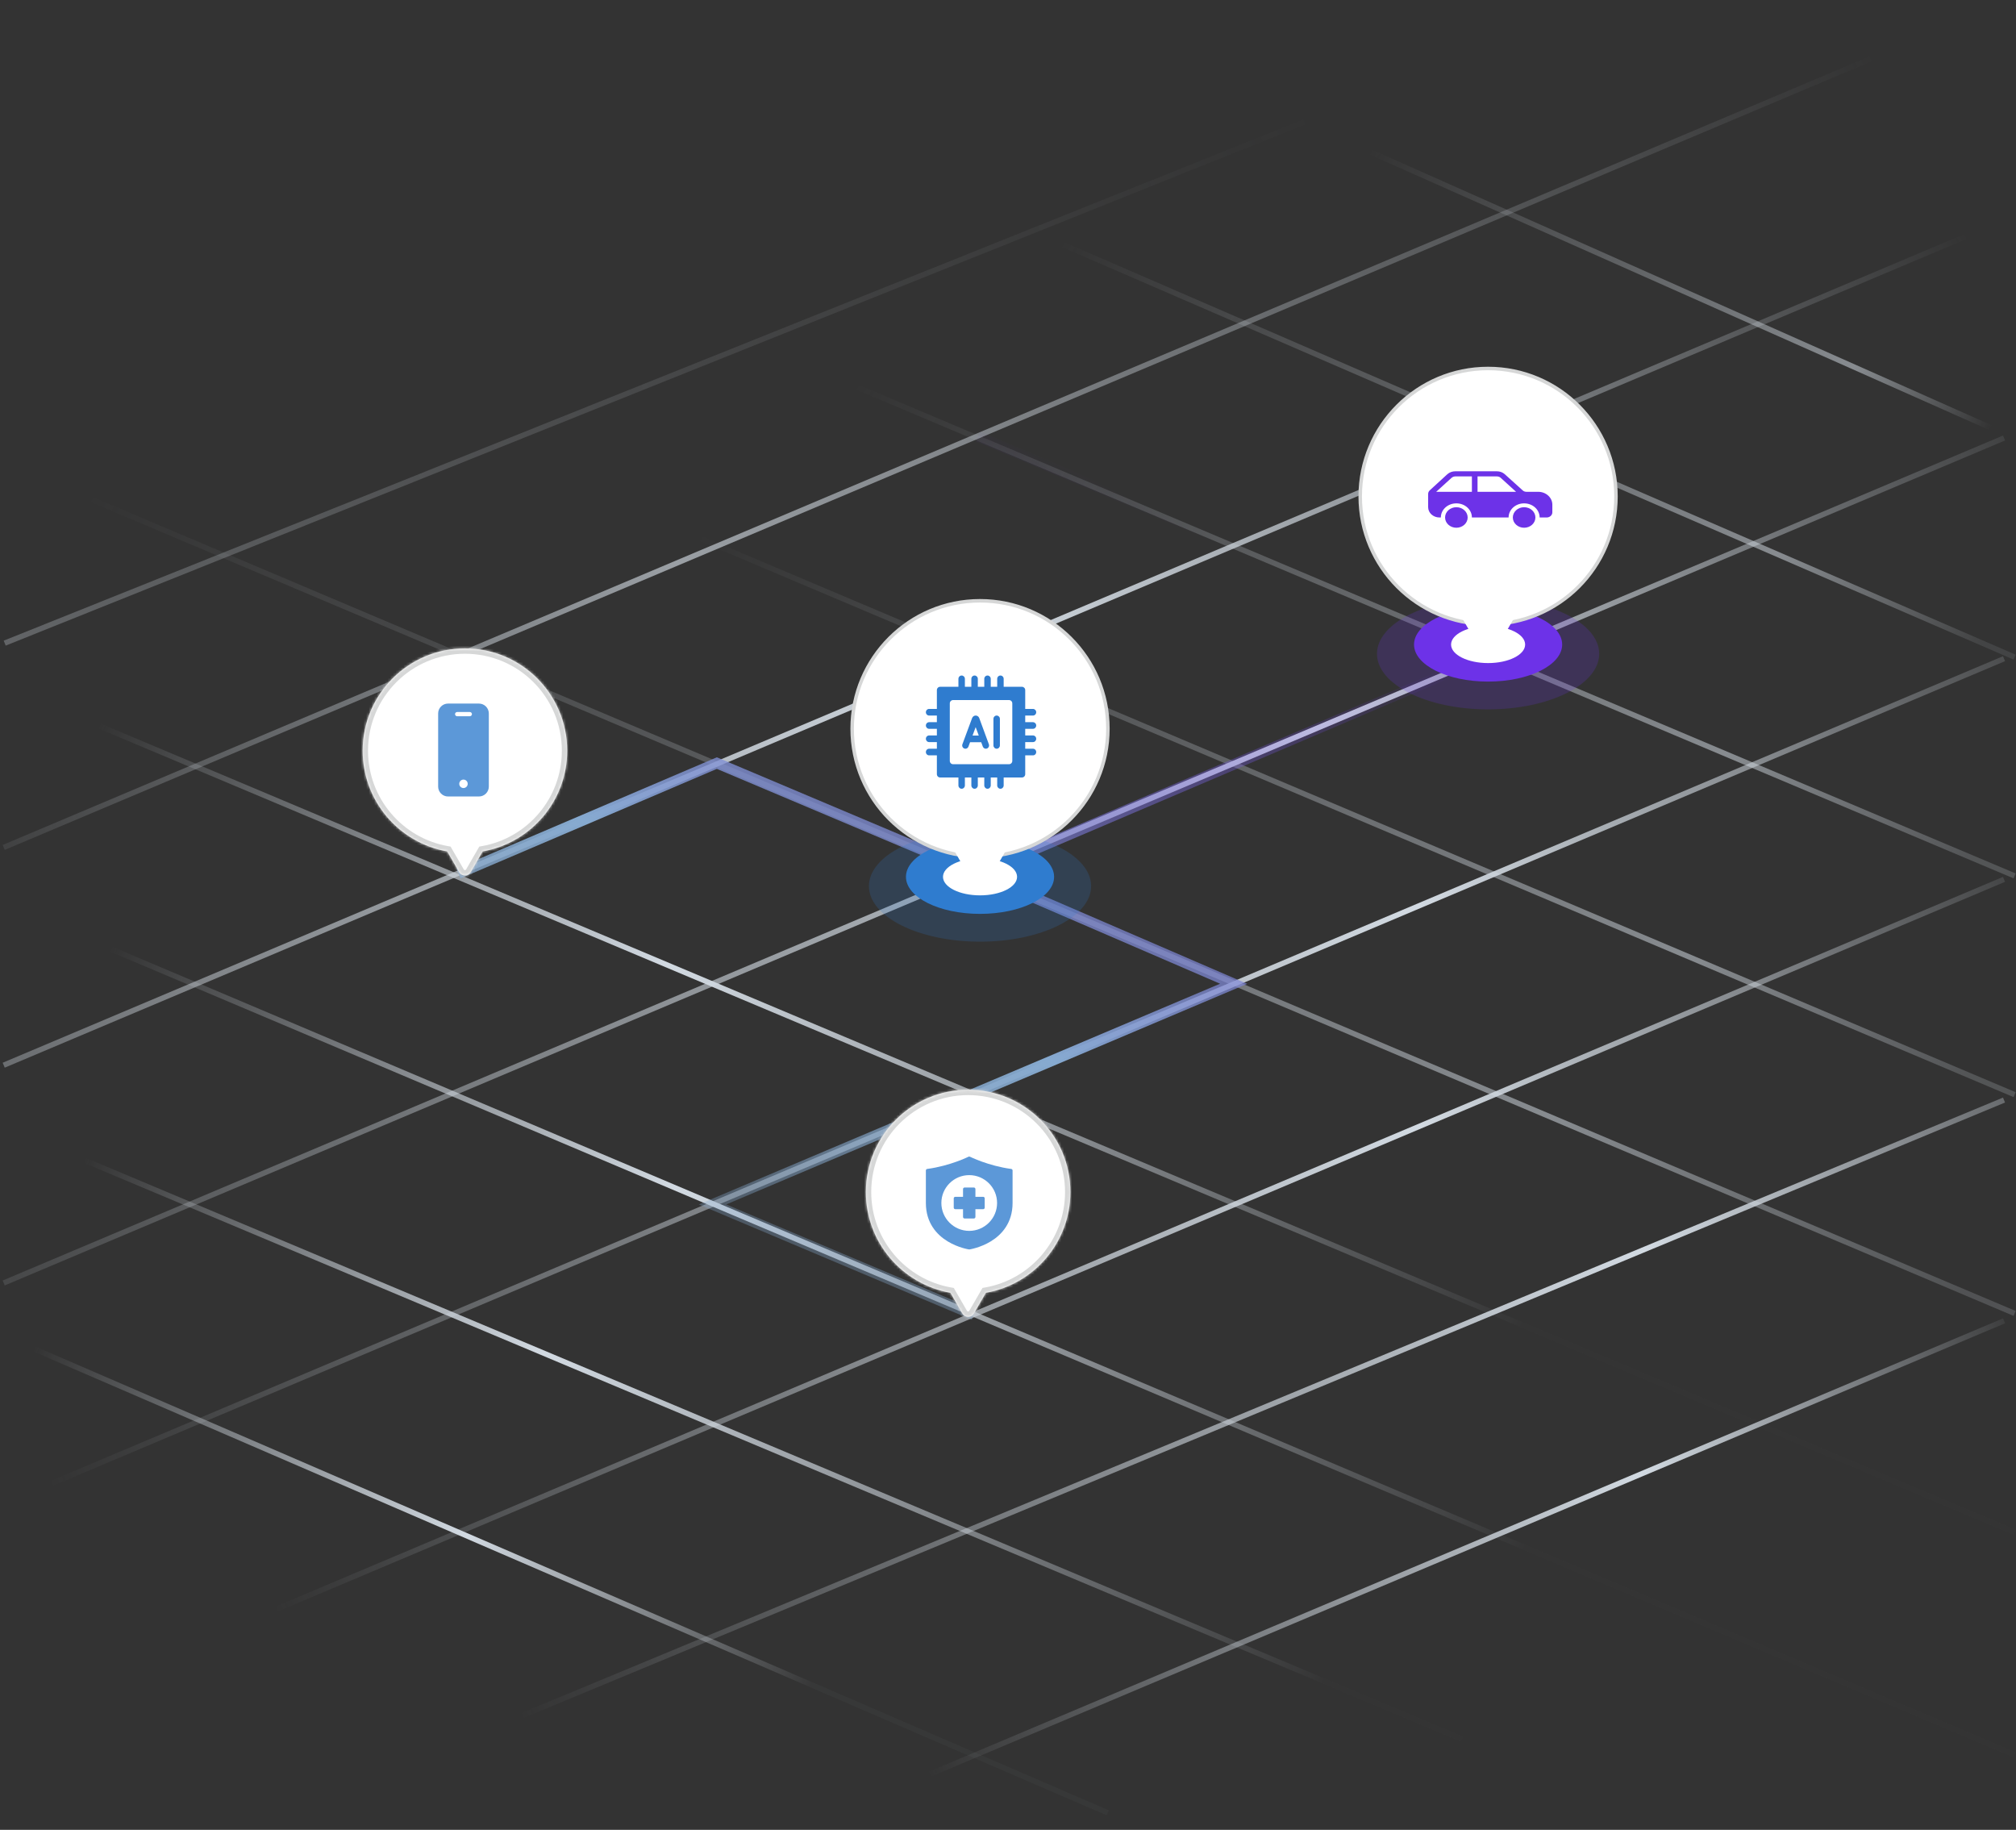 <?xml version="1.0" encoding="UTF-8"?> <svg xmlns="http://www.w3.org/2000/svg" width="757" height="687" viewBox="0 0 757 687" fill="none"><rect x="0" y="0" width="757" height="687" fill="#333333" stroke="none"/><line x1="752.503" y1="164.445" x2="1.39" y2="481.678" stroke="url(#paint0_linear_1319_23456)" stroke-width="2"></line><line x1="752.503" y1="247.296" x2="1.39" y2="564.53" stroke="url(#paint1_linear_1319_23456)" stroke-width="2"></line><line x1="752.503" y1="330.146" x2="1.39" y2="647.38" stroke="url(#paint2_linear_1319_23456)" stroke-width="2"></line><line x1="752.498" y1="413.002" x2="174.87" y2="652.917" stroke="url(#paint3_linear_1319_23456)" stroke-width="2"></line><path d="M752.523 495.883L305.585 684.476" stroke="url(#paint4_linear_1319_23456)" stroke-width="2"></path><line x1="752.503" y1="82.683" x2="1.39" y2="399.917" stroke="url(#paint5_linear_1319_23456)" stroke-width="2"></line><line x1="752.503" y1="0.921" x2="1.39" y2="318.155" stroke="url(#paint6_linear_1319_23456)" stroke-width="2"></line><line opacity="0.3" x1="601.157" y1="1.106" x2="1.765" y2="241.456" stroke="url(#paint7_linear_1319_23456)" stroke-width="2"></line><line x1="756.482" y1="575.244" x2="1.005" y2="257.275" stroke="url(#paint8_linear_1319_23456)" stroke-width="2"></line><line x1="756.478" y1="658.814" x2="5.59" y2="341.047" stroke="url(#paint9_linear_1319_23456)" stroke-width="2"></line><line x1="548.966" y1="652.914" x2="5.593" y2="424.618" stroke="url(#paint10_linear_1319_23456)" stroke-width="2"></line><path d="M415.944 680.6L8.62 504.618" stroke="url(#paint11_linear_1319_23456)" stroke-width="2"></path><line x1="756.478" y1="493.11" x2="5.59" y2="175.344" stroke="url(#paint12_linear_1319_23456)" stroke-width="2"></line><line x1="756.478" y1="410.98" x2="5.59" y2="93.213" stroke="url(#paint13_linear_1319_23456)" stroke-width="2"></line><line x1="756.479" y1="328.851" x2="94.968" y2="49.567" stroke="url(#paint14_linear_1319_23456)" stroke-width="2"></line><line x1="756.47" y1="246.714" x2="212.662" y2="10.987" stroke="url(#paint15_linear_1319_23456)" stroke-width="2"></line><line x1="756.462" y1="164.58" x2="388.712" y2="1.093" stroke="url(#paint16_linear_1319_23456)" stroke-width="2"></line><path d="M367.29 163.853L560.247 245.615L367.29 327.921M367.29 327.921L269.177 286.495L172.153 327.921M367.29 327.921L463.223 369.347L267.542 452.198L365.655 493.624" stroke="url(#paint17_linear_1319_23456)" stroke-width="4"></path><ellipse opacity="0.2" cx="558.774" cy="245.468" rx="41.72" ry="20.86" fill="#6D32E8"></ellipse><ellipse cx="558.776" cy="241.989" rx="27.814" ry="13.907" fill="#6D32E8"></ellipse><ellipse cx="558.777" cy="241.991" rx="13.907" ry="6.953" fill="white"></ellipse><circle cx="558.775" cy="186.363" r="48.018" fill="white" stroke="#D6D7D7" stroke-width="1.311"></circle><path d="M559.91 246.977C559.406 247.851 558.144 247.851 557.639 246.977L547.867 230.05C547.362 229.176 547.993 228.083 549.002 228.083L568.548 228.083C569.557 228.083 570.188 229.176 569.683 230.05L559.91 246.977Z" fill="white"></path><ellipse opacity="0.2" cx="367.998" cy="332.679" rx="41.72" ry="20.86" fill="#2F7CCF"></ellipse><ellipse cx="367.997" cy="329.2" rx="27.814" ry="13.907" fill="#2F7CCF"></ellipse><ellipse cx="367.998" cy="329.201" rx="13.907" ry="6.953" fill="white"></ellipse><circle cx="367.997" cy="273.574" r="48.018" fill="white" stroke="#D6D7D7" stroke-width="1.311"></circle><path d="M369.132 334.188C368.627 335.062 367.366 335.062 366.861 334.188L357.088 317.261C356.584 316.387 357.215 315.294 358.224 315.294L377.769 315.294C378.779 315.294 379.409 316.387 378.905 317.261L369.132 334.188Z" fill="white"></path><mask id="path-29-inside-1_1319_23456" fill="white"><path fill-rule="evenodd" clip-rule="evenodd" d="M370.197 485.361C388.228 482.204 401.931 466.47 401.931 447.536C401.931 426.328 384.738 409.135 363.529 409.135C342.321 409.135 325.128 426.328 325.128 447.536C325.128 466.471 338.832 482.205 356.863 485.361L361.351 493.135C362.32 494.812 364.741 494.812 365.709 493.135L370.197 485.361Z"></path></mask><path fill-rule="evenodd" clip-rule="evenodd" d="M370.197 485.361C388.228 482.204 401.931 466.47 401.931 447.536C401.931 426.328 384.738 409.135 363.529 409.135C342.321 409.135 325.128 426.328 325.128 447.536C325.128 466.471 338.832 482.205 356.863 485.361L361.351 493.135C362.32 494.812 364.741 494.812 365.709 493.135L370.197 485.361Z" fill="white"></path><path d="M370.197 485.361L369.85 483.378L368.924 483.54L368.454 484.354L370.197 485.361ZM356.863 485.361L358.606 484.355L358.136 483.54L357.21 483.378L356.863 485.361ZM361.351 493.135L359.608 494.141L361.351 493.135ZM365.709 493.135L363.966 492.128V492.128L365.709 493.135ZM399.918 447.536C399.918 465.476 386.934 480.387 369.85 483.378L370.545 487.344C389.521 484.021 403.944 467.465 403.944 447.536H399.918ZM363.529 411.148C383.626 411.148 399.918 427.439 399.918 447.536H403.944C403.944 425.216 385.85 407.122 363.529 407.122V411.148ZM327.141 447.536C327.141 427.439 343.433 411.148 363.529 411.148V407.122C341.209 407.122 323.115 425.216 323.115 447.536H327.141ZM357.21 483.378C340.126 480.388 327.141 465.477 327.141 447.536H323.115C323.115 467.466 337.539 484.022 356.516 487.344L357.21 483.378ZM363.094 492.128L358.606 484.355L355.12 486.368L359.608 494.141L363.094 492.128ZM363.966 492.128C363.772 492.464 363.288 492.464 363.094 492.128L359.608 494.141C361.351 497.16 365.709 497.16 367.452 494.141L363.966 492.128ZM368.454 484.354L363.966 492.128L367.452 494.141L371.941 486.367L368.454 484.354Z" fill="#D6D7D7" mask="url(#path-29-inside-1_1319_23456)"></path><mask id="path-31-inside-2_1319_23456" fill="white"><path fill-rule="evenodd" clip-rule="evenodd" d="M181.249 319.658C199.279 316.501 212.982 300.767 212.982 281.833C212.982 260.625 195.789 243.432 174.58 243.432C153.372 243.432 136.179 260.625 136.179 281.833C136.179 300.768 149.883 316.502 167.914 319.658L172.402 327.432C173.371 329.109 175.792 329.109 176.76 327.432L181.249 319.658Z"></path></mask><path fill-rule="evenodd" clip-rule="evenodd" d="M181.249 319.658C199.279 316.501 212.982 300.767 212.982 281.833C212.982 260.625 195.789 243.432 174.58 243.432C153.372 243.432 136.179 260.625 136.179 281.833C136.179 300.768 149.883 316.502 167.914 319.658L172.402 327.432C173.371 329.109 175.792 329.109 176.76 327.432L181.249 319.658Z" fill="white"></path><path d="M181.249 319.658L180.901 317.675L179.975 317.837L179.505 318.651L181.249 319.658ZM167.914 319.658L169.657 318.652L169.187 317.837L168.261 317.675L167.914 319.658ZM172.402 327.432L170.659 328.438L172.402 327.432ZM176.76 327.432L175.017 326.425V326.425L176.76 327.432ZM210.969 281.833C210.969 299.773 197.985 314.684 180.901 317.675L181.596 321.64C200.572 318.318 214.994 301.762 214.994 281.833H210.969ZM174.58 245.445C194.677 245.445 210.969 261.736 210.969 281.833H214.994C214.994 259.513 196.9 241.419 174.58 241.419V245.445ZM138.192 281.833C138.192 261.736 154.483 245.445 174.58 245.445V241.419C152.26 241.419 134.166 259.513 134.166 281.833H138.192ZM168.261 317.675C151.177 314.685 138.192 299.773 138.192 281.833H134.166C134.166 301.763 148.589 318.319 167.567 321.641L168.261 317.675ZM174.145 326.425L169.657 318.652L166.171 320.664L170.659 328.438L174.145 326.425ZM175.017 326.425C174.823 326.761 174.339 326.761 174.145 326.425L170.659 328.438C172.402 331.457 176.76 331.457 178.504 328.438L175.017 326.425ZM179.505 318.651L175.017 326.425L178.504 328.438L182.992 320.664L179.505 318.651Z" fill="#D6D7D7" mask="url(#path-31-inside-2_1319_23456)"></path><path d="M374.448 260.341H376.875V254.861C376.875 254.173 376.332 253.615 375.662 253.615C374.991 253.615 374.448 254.173 374.448 254.861V260.341Z" fill="#2F7CCF"></path><path d="M369.593 260.341H372.021V254.861C372.021 254.173 371.477 253.615 370.807 253.615C370.137 253.615 369.593 254.173 369.593 254.861V260.341Z" fill="#2F7CCF"></path><path d="M364.739 260.341H367.166V254.861C367.166 254.173 366.623 253.615 365.953 253.615C365.282 253.615 364.739 254.173 364.739 254.861V260.341Z" fill="#2F7CCF"></path><path d="M359.884 260.341H362.312V254.861C362.312 254.173 361.768 253.615 361.098 253.615C360.428 253.615 359.884 254.173 359.884 254.861V260.341Z" fill="#2F7CCF"></path><path d="M375.662 296.131C376.332 296.131 376.875 295.573 376.875 294.886V289.405H374.448V294.886C374.448 295.573 374.991 296.131 375.662 296.131Z" fill="#2F7CCF"></path><path d="M370.807 296.131C371.477 296.131 372.021 295.573 372.021 294.886V289.405H369.593V294.886C369.593 295.573 370.137 296.131 370.807 296.131Z" fill="#2F7CCF"></path><path d="M365.953 296.131C366.623 296.131 367.166 295.573 367.166 294.886V289.405H364.739V294.886C364.739 295.573 365.282 296.131 365.953 296.131Z" fill="#2F7CCF"></path><path d="M361.098 296.131C361.768 296.131 362.312 295.573 362.312 294.886V289.405H359.884V294.886C359.884 295.573 360.428 296.131 361.098 296.131Z" fill="#2F7CCF"></path><path d="M348.881 268.645H354.221V266.154H348.881C348.21 266.154 347.667 266.712 347.667 267.4C347.667 268.088 348.21 268.645 348.881 268.645Z" fill="#2F7CCF"></path><path d="M348.881 273.628H354.221V271.136H348.881C348.21 271.136 347.667 271.694 347.667 272.382C347.667 273.07 348.21 273.628 348.881 273.628Z" fill="#2F7CCF"></path><path d="M348.881 278.61H354.221V276.119H348.881C348.21 276.119 347.667 276.676 347.667 277.364C347.667 278.052 348.21 278.61 348.881 278.61Z" fill="#2F7CCF"></path><path d="M348.881 283.592H354.221V281.101H348.881C348.21 281.101 347.667 281.659 347.667 282.347C347.667 283.035 348.21 283.592 348.881 283.592Z" fill="#2F7CCF"></path><path d="M382.539 268.645H387.879C388.549 268.645 389.093 268.088 389.093 267.4C389.093 266.712 388.549 266.154 387.879 266.154H382.539V268.645Z" fill="#2F7CCF"></path><path d="M382.539 273.628H387.879C388.549 273.628 389.093 273.07 389.093 272.382C389.093 271.694 388.549 271.136 387.879 271.136H382.539V273.628Z" fill="#2F7CCF"></path><path d="M382.539 278.61H387.879C388.549 278.61 389.093 278.052 389.093 277.364C389.093 276.676 388.549 276.119 387.879 276.119H382.539V278.61Z" fill="#2F7CCF"></path><path d="M382.539 283.592H387.879C388.549 283.592 389.093 283.035 389.093 282.347C389.093 281.659 388.549 281.101 387.879 281.101H382.539V283.592Z" fill="#2F7CCF"></path><path fill-rule="evenodd" clip-rule="evenodd" d="M383.753 257.85H353.007C352.337 257.85 351.793 258.408 351.793 259.096V290.651C351.793 291.338 352.337 291.896 353.007 291.896H383.753C384.423 291.896 384.966 291.338 384.966 290.651V259.096C384.966 258.408 384.423 257.85 383.753 257.85ZM378.898 262.833H357.862C357.191 262.833 356.648 263.39 356.648 264.078V285.668C356.648 286.356 357.191 286.914 357.862 286.914H378.898C379.568 286.914 380.112 286.356 380.112 285.668V264.078C380.112 263.39 379.568 262.833 378.898 262.833Z" fill="#2F7CCF"></path><path fill-rule="evenodd" clip-rule="evenodd" d="M367.689 269.557C367.694 269.568 367.698 269.58 367.702 269.591L371.315 279.416C371.552 280.059 371.235 280.778 370.608 281.021C370.467 281.076 370.322 281.101 370.18 281.101C369.689 281.101 369.228 280.794 369.044 280.295L368.441 278.654H364.258L363.648 280.299C363.41 280.942 362.708 281.264 362.082 281.019C361.456 280.775 361.141 280.055 361.38 279.412L365.026 269.588C365.029 269.578 365.033 269.569 365.036 269.56C365.258 269.005 365.778 268.646 366.362 268.645H366.363C366.947 268.645 367.467 269.003 367.689 269.557ZM366.359 272.994L365.183 276.163H367.525L366.359 272.994Z" fill="#2F7CCF"></path><path d="M373.032 269.891C373.032 269.203 373.576 268.645 374.246 268.645C374.916 268.645 375.459 269.203 375.459 269.891V279.855C375.459 280.543 374.916 281.101 374.246 281.101C373.576 281.101 373.032 280.543 373.032 279.855V269.891Z" fill="#2F7CCF"></path><path d="M363.918 434.209C363.835 434.214 363.752 434.235 363.678 434.274C363.678 434.274 356.774 437.718 348.164 438.866C347.875 438.906 347.66 439.154 347.662 439.446V451.65C347.662 459.126 351.755 463.561 355.791 466.027C359.826 468.493 363.854 469.087 363.854 469.087C363.911 469.096 363.969 469.096 364.026 469.087C364.026 469.087 368.054 468.493 372.089 466.027C376.125 463.561 380.218 459.126 380.218 451.65V439.446C380.22 439.154 380.005 438.906 379.716 438.866C371.107 437.718 364.202 434.274 364.202 434.274C364.115 434.229 364.017 434.206 363.918 434.209ZM363.94 441.188C369.712 441.188 374.402 445.877 374.402 451.65C374.402 457.422 369.712 462.118 363.94 462.118C358.168 462.118 353.478 457.422 353.478 451.65C353.478 445.877 358.168 441.188 363.94 441.188ZM361.613 446.419V449.329H358.709C358.388 449.328 358.127 449.587 358.125 449.908V453.397C358.126 453.718 358.388 453.978 358.709 453.976H361.613V456.887C361.615 457.208 361.877 457.468 362.198 457.466H365.682C366.003 457.467 366.264 457.208 366.265 456.887V453.976H369.171C369.492 453.978 369.753 453.718 369.755 453.397V449.908C369.754 449.587 369.492 449.328 369.171 449.329H366.265V446.419C366.264 446.098 366.003 445.839 365.682 445.84H362.168C361.84 445.869 361.613 446.12 361.613 446.419Z" fill="#5C98D8"></path><path d="M179.84 264.146H168.233C166.184 264.149 164.524 265.809 164.522 267.857V295.321C164.524 297.369 166.184 299.029 168.233 299.031H179.84C181.888 299.029 183.548 297.369 183.551 295.321V267.857C183.548 265.809 181.888 264.149 179.84 264.146ZM174.037 295.86C173.161 295.86 172.451 295.15 172.451 294.274C172.451 293.399 173.161 292.689 174.037 292.689C174.912 292.689 175.622 293.399 175.622 294.274C175.622 295.15 174.912 295.86 174.037 295.86ZM176.415 268.904H171.658C171.22 268.904 170.865 268.548 170.865 268.111C170.865 267.673 171.22 267.318 171.658 267.318H176.415C176.853 267.318 177.208 267.673 177.208 268.111C177.208 268.548 176.853 268.904 176.415 268.904Z" fill="#5C98D8"></path><path fill-rule="evenodd" clip-rule="evenodd" d="M551.101 194.281C551.101 196.41 549.203 198.136 546.862 198.136C544.52 198.136 542.622 196.41 542.622 194.281C542.622 192.152 544.52 190.426 546.862 190.426C549.203 190.426 551.101 192.152 551.101 194.281Z" fill="#6D32E8"></path><path fill-rule="evenodd" clip-rule="evenodd" d="M576.539 194.281C576.539 196.41 574.641 198.136 572.299 198.136C569.958 198.136 568.06 196.41 568.06 194.281C568.06 192.152 569.958 190.426 572.299 190.426C574.641 190.426 576.539 192.152 576.539 194.281Z" fill="#6D32E8"></path><path fill-rule="evenodd" clip-rule="evenodd" d="M554.811 184.644V178.861H562.071C562.654 178.861 563.184 179.054 563.555 179.439L569.279 184.644L554.811 184.644ZM552.691 184.644H539.283L545.007 179.439C545.431 179.054 545.961 178.861 546.491 178.861H552.691V184.644ZM577.599 184.644H573.2C572.617 184.644 572.087 184.452 571.716 184.066L565.039 178.042C564.244 177.319 563.184 176.934 562.018 176.934H546.491C545.378 176.934 544.265 177.319 543.47 178.042L536.899 184.066C536.475 184.451 536.263 184.933 536.263 185.463V190.427C536.263 192.547 538.171 194.282 540.502 194.282H541.032C541.032 191.343 543.629 188.981 546.862 188.981C550.094 188.981 552.691 191.343 552.691 194.282H566.47C566.47 191.343 569.067 188.981 572.299 188.981C575.532 188.981 578.129 191.343 578.129 194.282H580.778C581.944 194.282 582.898 193.415 582.898 192.355V189.463C582.898 186.813 580.513 184.644 577.599 184.644Z" fill="#6D32E8"></path><defs><linearGradient id="paint0_linear_1319_23456" x1="977.331" y1="-2.443" x2="-137.614" y2="522.894" gradientUnits="userSpaceOnUse"><stop offset="0.2" stop-color="#D2DAE2" stop-opacity="0"></stop><stop offset="0.451" stop-color="#D2DAE2"></stop><stop offset="0.944" stop-color="#D2DAE2" stop-opacity="0"></stop></linearGradient><linearGradient id="paint1_linear_1319_23456" x1="977.332" y1="80.411" x2="-59.909" y2="536.825" gradientUnits="userSpaceOnUse"><stop offset="0.2" stop-color="#D2DAE2" stop-opacity="0"></stop><stop offset="0.451" stop-color="#D2DAE2"></stop><stop offset="0.944" stop-color="#D2DAE2" stop-opacity="0"></stop></linearGradient><linearGradient id="paint2_linear_1319_23456" x1="977.332" y1="163.26" x2="-59.909" y2="619.674" gradientUnits="userSpaceOnUse"><stop offset="0.212" stop-color="#D2DAE2" stop-opacity="0"></stop><stop offset="0.451" stop-color="#D2DAE2"></stop><stop offset="0.863" stop-color="#D2DAE2" stop-opacity="0"></stop></linearGradient><linearGradient id="paint3_linear_1319_23456" x1="973.507" y1="242.242" x2="130.712" y2="627.897" gradientUnits="userSpaceOnUse"><stop offset="0.212" stop-color="#D2DAE2" stop-opacity="0"></stop><stop offset="0.451" stop-color="#D2DAE2"></stop><stop offset="0.944" stop-color="#D2DAE2" stop-opacity="0"></stop></linearGradient><linearGradient id="paint4_linear_1319_23456" x1="918.49" y1="381.716" x2="216.356" y2="689.07" gradientUnits="userSpaceOnUse"><stop offset="0.243" stop-color="#D2DAE2" stop-opacity="0"></stop><stop offset="0.451" stop-color="#D2DAE2"></stop><stop offset="0.83" stop-color="#D2DAE2" stop-opacity="0"></stop></linearGradient><linearGradient id="paint5_linear_1319_23456" x1="-19.607" y1="370.545" x2="714.98" y2="36.037" gradientUnits="userSpaceOnUse"><stop stop-color="#D2DAE2" stop-opacity="0.34"></stop><stop offset="0.5" stop-color="#D2DAE2"></stop><stop offset="1" stop-color="#D2DAE2" stop-opacity="0"></stop></linearGradient><linearGradient id="paint6_linear_1319_23456" x1="-253.037" y1="408.715" x2="690.397" y2="-9.098" gradientUnits="userSpaceOnUse"><stop offset="0.22" stop-color="#D2DAE2" stop-opacity="0"></stop><stop offset="0.527" stop-color="#D2DAE2" stop-opacity="0.65"></stop><stop offset="1" stop-color="#D2DAE2" stop-opacity="0"></stop></linearGradient><linearGradient id="paint7_linear_1319_23456" x1="-7.421" y1="234.903" x2="490.307" y2="33.066" gradientUnits="userSpaceOnUse"><stop stop-color="#D2DAE2"></stop><stop offset="0.564" stop-color="#D2DAE2" stop-opacity="0.34"></stop><stop offset="1" stop-color="#D2DAE2" stop-opacity="0"></stop></linearGradient><linearGradient id="paint8_linear_1319_23456" x1="38.513" y1="269.258" x2="630.526" y2="542.15" gradientUnits="userSpaceOnUse"><stop stop-color="#D2DAE2" stop-opacity="0"></stop><stop offset="0.355" stop-color="#D2DAE2"></stop><stop offset="0.889" stop-color="#D2DAE2" stop-opacity="0.01"></stop></linearGradient><linearGradient id="paint9_linear_1319_23456" x1="42.884" y1="353.023" x2="631.307" y2="625.53" gradientUnits="userSpaceOnUse"><stop stop-color="#D2DAE2" stop-opacity="0"></stop><stop offset="0.355" stop-color="#D2DAE2"></stop><stop offset="0.889" stop-color="#D2DAE2" stop-opacity="0.01"></stop></linearGradient><linearGradient id="paint10_linear_1319_23456" x1="32.949" y1="432.314" x2="519.53" y2="633.303" gradientUnits="userSpaceOnUse"><stop stop-color="#D2DAE2" stop-opacity="0"></stop><stop offset="0.355" stop-color="#D2DAE2"></stop><stop offset="0.959" stop-color="#D2DAE2" stop-opacity="0.01"></stop></linearGradient><linearGradient id="paint11_linear_1319_23456" x1="405.433" y1="725.014" x2="-36.877" y2="528.3" gradientUnits="userSpaceOnUse"><stop offset="0.268" stop-color="#D2DAE2" stop-opacity="0.03"></stop><stop offset="0.559" stop-color="#D2DAE2"></stop><stop offset="0.925" stop-color="#D2DAE2" stop-opacity="0"></stop></linearGradient><linearGradient id="paint12_linear_1319_23456" x1="716.964" y1="517.315" x2="64.7" y2="131.663" gradientUnits="userSpaceOnUse"><stop stop-color="#D2DAE2" stop-opacity="0.19"></stop><stop offset="0.22" stop-color="#D2DAE2" stop-opacity="0.53"></stop><stop offset="1" stop-color="#D2DAE2" stop-opacity="0"></stop></linearGradient><linearGradient id="paint13_linear_1319_23456" x1="716.96" y1="435.191" x2="295.165" y2="151.996" gradientUnits="userSpaceOnUse"><stop stop-color="#D2DAE2" stop-opacity="0.2"></stop><stop offset="0.22" stop-color="#D2DAE2" stop-opacity="0.53"></stop><stop offset="1" stop-color="#D2DAE2" stop-opacity="0"></stop></linearGradient><linearGradient id="paint14_linear_1319_23456" x1="719.945" y1="354.347" x2="341.276" y2="112.645" gradientUnits="userSpaceOnUse"><stop stop-color="#D2DAE2" stop-opacity="0.2"></stop><stop offset="0.22" stop-color="#D2DAE2" stop-opacity="0.53"></stop><stop offset="1" stop-color="#D2DAE2" stop-opacity="0"></stop></linearGradient><linearGradient id="paint15_linear_1319_23456" x1="723.498" y1="273.509" x2="405.676" y2="79.252" gradientUnits="userSpaceOnUse"><stop stop-color="#D2DAE2" stop-opacity="0.1"></stop><stop offset="0.22" stop-color="#D2DAE2" stop-opacity="0.53"></stop><stop offset="1" stop-color="#D2DAE2" stop-opacity="0"></stop></linearGradient><linearGradient id="paint16_linear_1319_23456" x1="728.989" y1="193.622" x2="507.52" y2="68.739" gradientUnits="userSpaceOnUse"><stop stop-color="#D2DAE2" stop-opacity="0"></stop><stop offset="0.22" stop-color="#D2DAE2" stop-opacity="0.53"></stop><stop offset="1" stop-color="#D2DAE2" stop-opacity="0"></stop></linearGradient><linearGradient id="paint17_linear_1319_23456" x1="181.965" y1="517.062" x2="367.29" y2="157.312" gradientUnits="userSpaceOnUse"><stop offset="0.117" stop-color="#86AAD0" stop-opacity="0"></stop><stop offset="0.501" stop-color="#86AAD0"></stop><stop offset="1" stop-color="#6D32E8" stop-opacity="0"></stop></linearGradient></defs></svg> 